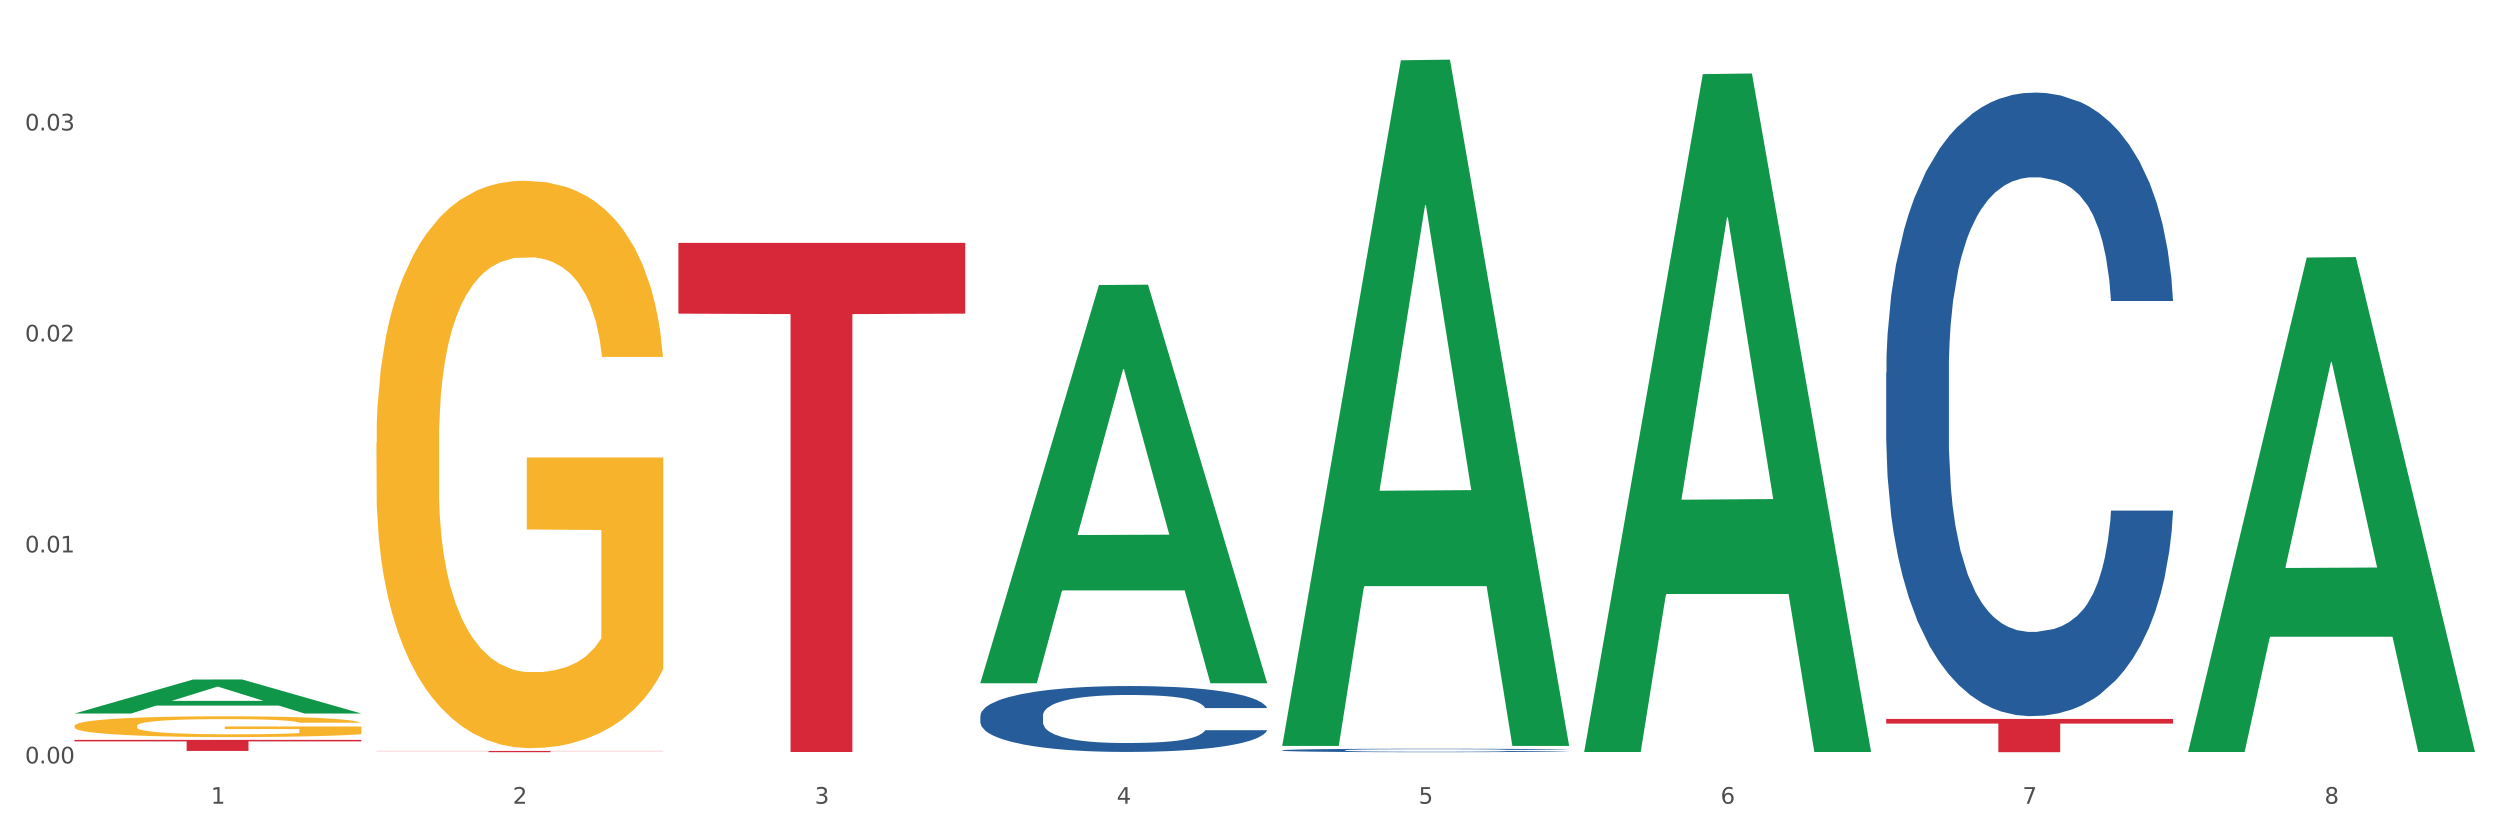 <?xml version="1.0" encoding="utf-8" standalone="no"?>
<!DOCTYPE svg PUBLIC "-//W3C//DTD SVG 1.1//EN"
  "http://www.w3.org/Graphics/SVG/1.1/DTD/svg11.dtd">
<svg xmlns:xlink="http://www.w3.org/1999/xlink" width="1080pt" height="360pt" viewBox="0 0 1080 360" xmlns="http://www.w3.org/2000/svg" version="1.1">
 <rect x="0" y="0" width="1080" height="360" fill="#333333" stroke="none"/>
 <defs>
  <style type="text/css">*{stroke-linejoin: round; stroke-linecap: butt}</style>
 </defs>
 <g id="figure_1">
  <g id="patch_1">
   <path d="M 0 360 
L 1080 360 
L 1080 0 
L 0 0 
z
" style="fill: #ffffff; stroke: #ffffff; stroke-linejoin: miter"/>
  </g>
  <g id="axes_1">
   <g id="matplotlib.axis_1">
    <g id="xtick_1">
     <g id="text_1">
      <!-- 1 -->
      <g style="fill: #4d4d4d" transform="translate(91.082 347.204) scale(0.096 -0.096)">
       <defs>
        <path id="DejaVuSans-31" d="M 794 531 
L 1825 531 
L 1825 4091 
L 703 3866 
L 703 4441 
L 1819 4666 
L 2450 4666 
L 2450 531 
L 3481 531 
L 3481 0 
L 794 0 
L 794 531 
z
" transform="scale(0.016)"/>
       </defs>
       <use xlink:href="#DejaVuSans-31"/>
      </g>
     </g>
    </g>
    <g id="xtick_2">
     <g id="text_2">
      <!-- 2 -->
      <g style="fill: #4d4d4d" transform="translate(221.525 347.204) scale(0.096 -0.096)">
       <defs>
        <path id="DejaVuSans-32" d="M 1228 531 
L 3431 531 
L 3431 0 
L 469 0 
L 469 531 
Q 828 903 1448 1529 
Q 2069 2156 2228 2338 
Q 2531 2678 2651 2914 
Q 2772 3150 2772 3378 
Q 2772 3750 2511 3984 
Q 2250 4219 1831 4219 
Q 1534 4219 1204 4116 
Q 875 4013 500 3803 
L 500 4441 
Q 881 4594 1212 4672 
Q 1544 4750 1819 4750 
Q 2544 4750 2975 4387 
Q 3406 4025 3406 3419 
Q 3406 3131 3298 2873 
Q 3191 2616 2906 2266 
Q 2828 2175 2409 1742 
Q 1991 1309 1228 531 
z
" transform="scale(0.016)"/>
       </defs>
       <use xlink:href="#DejaVuSans-32"/>
      </g>
     </g>
    </g>
    <g id="xtick_3">
     <g id="text_3">
      <!-- 3 -->
      <g style="fill: #4d4d4d" transform="translate(351.968 347.204) scale(0.096 -0.096)">
       <defs>
        <path id="DejaVuSans-33" d="M 2597 2516 
Q 3050 2419 3304 2112 
Q 3559 1806 3559 1356 
Q 3559 666 3084 287 
Q 2609 -91 1734 -91 
Q 1441 -91 1130 -33 
Q 819 25 488 141 
L 488 750 
Q 750 597 1062 519 
Q 1375 441 1716 441 
Q 2309 441 2620 675 
Q 2931 909 2931 1356 
Q 2931 1769 2642 2001 
Q 2353 2234 1838 2234 
L 1294 2234 
L 1294 2753 
L 1863 2753 
Q 2328 2753 2575 2939 
Q 2822 3125 2822 3475 
Q 2822 3834 2567 4026 
Q 2313 4219 1838 4219 
Q 1578 4219 1281 4162 
Q 984 4106 628 3988 
L 628 4550 
Q 988 4650 1302 4700 
Q 1616 4750 1894 4750 
Q 2613 4750 3031 4423 
Q 3450 4097 3450 3541 
Q 3450 3153 3228 2886 
Q 3006 2619 2597 2516 
z
" transform="scale(0.016)"/>
       </defs>
       <use xlink:href="#DejaVuSans-33"/>
      </g>
     </g>
    </g>
    <g id="xtick_4">
     <g id="text_4">
      <!-- 4 -->
      <g style="fill: #4d4d4d" transform="translate(482.412 347.204) scale(0.096 -0.096)">
       <defs>
        <path id="DejaVuSans-34" d="M 2419 4116 
L 825 1625 
L 2419 1625 
L 2419 4116 
z
M 2253 4666 
L 3047 4666 
L 3047 1625 
L 3713 1625 
L 3713 1100 
L 3047 1100 
L 3047 0 
L 2419 0 
L 2419 1100 
L 313 1100 
L 313 1709 
L 2253 4666 
z
" transform="scale(0.016)"/>
       </defs>
       <use xlink:href="#DejaVuSans-34"/>
      </g>
     </g>
    </g>
    <g id="xtick_5">
     <g id="text_5">
      <!-- 5 -->
      <g style="fill: #4d4d4d" transform="translate(612.855 347.204) scale(0.096 -0.096)">
       <defs>
        <path id="DejaVuSans-35" d="M 691 4666 
L 3169 4666 
L 3169 4134 
L 1269 4134 
L 1269 2991 
Q 1406 3038 1543 3061 
Q 1681 3084 1819 3084 
Q 2600 3084 3056 2656 
Q 3513 2228 3513 1497 
Q 3513 744 3044 326 
Q 2575 -91 1722 -91 
Q 1428 -91 1123 -41 
Q 819 9 494 109 
L 494 744 
Q 775 591 1075 516 
Q 1375 441 1709 441 
Q 2250 441 2565 725 
Q 2881 1009 2881 1497 
Q 2881 1984 2565 2268 
Q 2250 2553 1709 2553 
Q 1456 2553 1204 2497 
Q 953 2441 691 2322 
L 691 4666 
z
" transform="scale(0.016)"/>
       </defs>
       <use xlink:href="#DejaVuSans-35"/>
      </g>
     </g>
    </g>
    <g id="xtick_6">
     <g id="text_6">
      <!-- 6 -->
      <g style="fill: #4d4d4d" transform="translate(743.299 347.204) scale(0.096 -0.096)">
       <defs>
        <path id="DejaVuSans-36" d="M 2113 2584 
Q 1688 2584 1439 2293 
Q 1191 2003 1191 1497 
Q 1191 994 1439 701 
Q 1688 409 2113 409 
Q 2538 409 2786 701 
Q 3034 994 3034 1497 
Q 3034 2003 2786 2293 
Q 2538 2584 2113 2584 
z
M 3366 4563 
L 3366 3988 
Q 3128 4100 2886 4159 
Q 2644 4219 2406 4219 
Q 1781 4219 1451 3797 
Q 1122 3375 1075 2522 
Q 1259 2794 1537 2939 
Q 1816 3084 2150 3084 
Q 2853 3084 3261 2657 
Q 3669 2231 3669 1497 
Q 3669 778 3244 343 
Q 2819 -91 2113 -91 
Q 1303 -91 875 529 
Q 447 1150 447 2328 
Q 447 3434 972 4092 
Q 1497 4750 2381 4750 
Q 2619 4750 2861 4703 
Q 3103 4656 3366 4563 
z
" transform="scale(0.016)"/>
       </defs>
       <use xlink:href="#DejaVuSans-36"/>
      </g>
     </g>
    </g>
    <g id="xtick_7">
     <g id="text_7">
      <!-- 7 -->
      <g style="fill: #4d4d4d" transform="translate(873.742 347.204) scale(0.096 -0.096)">
       <defs>
        <path id="DejaVuSans-37" d="M 525 4666 
L 3525 4666 
L 3525 4397 
L 1831 0 
L 1172 0 
L 2766 4134 
L 525 4134 
L 525 4666 
z
" transform="scale(0.016)"/>
       </defs>
       <use xlink:href="#DejaVuSans-37"/>
      </g>
     </g>
    </g>
    <g id="xtick_8">
     <g id="text_8">
      <!-- 8 -->
      <g style="fill: #4d4d4d" transform="translate(1004.185 347.204) scale(0.096 -0.096)">
       <defs>
        <path id="DejaVuSans-38" d="M 2034 2216 
Q 1584 2216 1326 1975 
Q 1069 1734 1069 1313 
Q 1069 891 1326 650 
Q 1584 409 2034 409 
Q 2484 409 2743 651 
Q 3003 894 3003 1313 
Q 3003 1734 2745 1975 
Q 2488 2216 2034 2216 
z
M 1403 2484 
Q 997 2584 770 2862 
Q 544 3141 544 3541 
Q 544 4100 942 4425 
Q 1341 4750 2034 4750 
Q 2731 4750 3128 4425 
Q 3525 4100 3525 3541 
Q 3525 3141 3298 2862 
Q 3072 2584 2669 2484 
Q 3125 2378 3379 2068 
Q 3634 1759 3634 1313 
Q 3634 634 3220 271 
Q 2806 -91 2034 -91 
Q 1263 -91 848 271 
Q 434 634 434 1313 
Q 434 1759 690 2068 
Q 947 2378 1403 2484 
z
M 1172 3481 
Q 1172 3119 1398 2916 
Q 1625 2713 2034 2713 
Q 2441 2713 2670 2916 
Q 2900 3119 2900 3481 
Q 2900 3844 2670 4047 
Q 2441 4250 2034 4250 
Q 1625 4250 1398 4047 
Q 1172 3844 1172 3481 
z
" transform="scale(0.016)"/>
       </defs>
       <use xlink:href="#DejaVuSans-38"/>
      </g>
     </g>
    </g>
    <g id="xtick_9"/>
    <g id="xtick_10"/>
    <g id="xtick_11"/>
    <g id="xtick_12"/>
    <g id="xtick_13"/>
    <g id="xtick_14"/>
    <g id="xtick_15"/>
   </g>
   <g id="matplotlib.axis_2">
    <g id="ytick_1">
     <g id="text_9">
      <!-- 0.00 -->
      <g style="fill: #4d4d4d" transform="translate(10.8 329.798) scale(0.096 -0.096)">
       <defs>
        <path id="DejaVuSans-30" d="M 2034 4250 
Q 1547 4250 1301 3770 
Q 1056 3291 1056 2328 
Q 1056 1369 1301 889 
Q 1547 409 2034 409 
Q 2525 409 2770 889 
Q 3016 1369 3016 2328 
Q 3016 3291 2770 3770 
Q 2525 4250 2034 4250 
z
M 2034 4750 
Q 2819 4750 3233 4129 
Q 3647 3509 3647 2328 
Q 3647 1150 3233 529 
Q 2819 -91 2034 -91 
Q 1250 -91 836 529 
Q 422 1150 422 2328 
Q 422 3509 836 4129 
Q 1250 4750 2034 4750 
z
" transform="scale(0.016)"/>
        <path id="DejaVuSans-2e" d="M 684 794 
L 1344 794 
L 1344 0 
L 684 0 
L 684 794 
z
" transform="scale(0.016)"/>
       </defs>
       <use xlink:href="#DejaVuSans-30"/>
       <use xlink:href="#DejaVuSans-2e" transform="translate(63.623 0)"/>
       <use xlink:href="#DejaVuSans-30" transform="translate(95.41 0)"/>
       <use xlink:href="#DejaVuSans-30" transform="translate(159.033 0)"/>
      </g>
     </g>
    </g>
    <g id="ytick_2">
     <g id="text_10">
      <!-- 0.01 -->
      <g style="fill: #4d4d4d" transform="translate(10.8 238.652) scale(0.096 -0.096)">
       <use xlink:href="#DejaVuSans-30"/>
       <use xlink:href="#DejaVuSans-2e" transform="translate(63.623 0)"/>
       <use xlink:href="#DejaVuSans-30" transform="translate(95.41 0)"/>
       <use xlink:href="#DejaVuSans-31" transform="translate(159.033 0)"/>
      </g>
     </g>
    </g>
    <g id="ytick_3">
     <g id="text_11">
      <!-- 0.02 -->
      <g style="fill: #4d4d4d" transform="translate(10.8 147.507) scale(0.096 -0.096)">
       <use xlink:href="#DejaVuSans-30"/>
       <use xlink:href="#DejaVuSans-2e" transform="translate(63.623 0)"/>
       <use xlink:href="#DejaVuSans-30" transform="translate(95.41 0)"/>
       <use xlink:href="#DejaVuSans-32" transform="translate(159.033 0)"/>
      </g>
     </g>
    </g>
    <g id="ytick_4">
     <g id="text_12">
      <!-- 0.03 -->
      <g style="fill: #4d4d4d" transform="translate(10.8 56.361) scale(0.096 -0.096)">
       <use xlink:href="#DejaVuSans-30"/>
       <use xlink:href="#DejaVuSans-2e" transform="translate(63.623 0)"/>
       <use xlink:href="#DejaVuSans-30" transform="translate(95.41 0)"/>
       <use xlink:href="#DejaVuSans-33" transform="translate(159.033 0)"/>
      </g>
     </g>
    </g>
    <g id="ytick_5"/>
    <g id="ytick_6"/>
    <g id="ytick_7"/>
   </g>
   <g id="PolyCollection_1">
    <path d="M 32.175 308.217 
L 32.303 308.203 
L 83.404 293.549 
L 104.611 293.535 
L 156.096 308.245 
L 131.567 308.245 
L 120.453 304.819 
L 67.691 304.819 
L 67.307 304.874 
L 56.576 308.245 
L 32.175 308.245 
L 32.175 308.217 
L 74.334 302.775 
L 113.81 302.761 
L 94.263 296.67 
L 94.008 296.643 
L 93.752 296.684 
L 74.206 302.761 
L 74.334 302.775 
L 32.175 308.217 
z
" clip-path="url(#p6782460283)" style="fill: #109648"/>
    <path d="M 814.835 161.032 
L 814.982 160.786 
L 814.982 153.897 
L 815.421 144.548 
L 817.033 127.327 
L 819.083 114.287 
L 822.599 99.034 
L 824.503 92.637 
L 826.993 85.502 
L 832.12 73.939 
L 837.979 64.098 
L 842.08 58.685 
L 845.157 55.241 
L 852.041 49.09 
L 855.996 46.384 
L 860.097 44.17 
L 863.613 42.694 
L 869.472 40.971 
L 874.159 40.233 
L 879.579 39.987 
L 884.12 40.233 
L 890.126 41.218 
L 898.914 44.17 
L 902.283 45.892 
L 906.824 48.844 
L 911.512 52.781 
L 915.32 56.717 
L 919.714 62.376 
L 924.255 69.757 
L 928.65 79.106 
L 931.726 87.716 
L 934.216 96.819 
L 936.413 107.891 
L 938.024 119.946 
L 938.757 130.033 
L 911.951 130.033 
L 911.219 120.93 
L 909.754 111.089 
L 908.289 104.446 
L 906.678 99.034 
L 904.188 92.883 
L 901.99 88.947 
L 898.328 84.272 
L 894.959 81.32 
L 892.176 79.598 
L 888.807 78.121 
L 881.63 76.645 
L 876.503 76.645 
L 873.28 77.137 
L 869.326 78.367 
L 865.957 80.09 
L 862.002 83.042 
L 858.926 86.24 
L 855.849 90.423 
L 854.092 93.375 
L 851.455 98.788 
L 849.697 103.216 
L 847.354 110.843 
L 846.035 116.255 
L 843.692 130.279 
L 842.666 140.612 
L 842.227 147.747 
L 841.934 155.62 
L 841.934 194 
L 842.813 211.221 
L 843.545 218.602 
L 844.717 226.967 
L 846.914 237.792 
L 850.137 248.371 
L 853.506 255.998 
L 856.289 260.673 
L 858.926 264.117 
L 861.562 266.823 
L 864.785 269.284 
L 867.421 270.76 
L 871.376 272.236 
L 876.064 272.974 
L 879.726 272.974 
L 887.196 271.744 
L 890.565 270.514 
L 893.788 268.791 
L 897.303 266.085 
L 900.086 263.133 
L 901.697 260.919 
L 904.334 256.244 
L 906.385 251.324 
L 908.142 245.665 
L 909.314 240.745 
L 910.633 233.364 
L 911.658 224.999 
L 911.951 220.57 
L 938.757 220.57 
L 938.171 229.427 
L 937.145 238.038 
L 935.095 249.601 
L 933.483 256.244 
L 930.993 264.363 
L 928.357 271.252 
L 924.695 278.879 
L 921.326 284.537 
L 917.81 289.458 
L 914.002 293.886 
L 907.117 300.037 
L 904.627 301.759 
L 899.354 304.711 
L 895.252 306.433 
L 889.247 308.156 
L 883.095 309.14 
L 876.65 309.386 
L 870.937 308.894 
L 864.638 307.418 
L 860.683 305.941 
L 856.289 303.727 
L 851.162 300.283 
L 846.328 296.1 
L 841.788 291.18 
L 837.54 285.521 
L 833.585 279.125 
L 828.458 268.545 
L 824.649 258.212 
L 821.866 248.617 
L 819.962 240.499 
L 818.058 230.165 
L 817.033 223.031 
L 815.421 205.809 
L 814.835 189.817 
L 814.835 161.032 
z
" clip-path="url(#p6782460283)" style="fill: #255c99"/>
    <path d="M 553.949 324.122 
L 554.095 324.121 
L 554.095 324.083 
L 554.535 324.03 
L 556.146 323.934 
L 558.196 323.862 
L 561.712 323.777 
L 563.616 323.741 
L 566.106 323.701 
L 571.233 323.637 
L 577.092 323.582 
L 581.194 323.552 
L 584.27 323.532 
L 591.154 323.498 
L 595.109 323.483 
L 599.211 323.471 
L 602.726 323.463 
L 608.585 323.453 
L 613.273 323.449 
L 618.692 323.447 
L 623.233 323.449 
L 629.239 323.454 
L 638.028 323.471 
L 641.397 323.48 
L 645.937 323.497 
L 650.625 323.519 
L 654.433 323.541 
L 658.828 323.572 
L 663.368 323.613 
L 667.763 323.666 
L 670.839 323.714 
L 673.329 323.764 
L 675.526 323.826 
L 677.137 323.893 
L 677.87 323.949 
L 651.064 323.949 
L 650.332 323.899 
L 648.867 323.844 
L 647.402 323.807 
L 645.791 323.777 
L 643.301 323.742 
L 641.104 323.72 
L 637.442 323.694 
L 634.073 323.678 
L 631.289 323.668 
L 627.92 323.66 
L 620.743 323.652 
L 615.616 323.652 
L 612.394 323.655 
L 608.439 323.661 
L 605.07 323.671 
L 601.115 323.687 
L 598.039 323.705 
L 594.963 323.729 
L 593.205 323.745 
L 590.568 323.775 
L 588.811 323.8 
L 586.467 323.842 
L 585.149 323.873 
L 582.805 323.951 
L 581.78 324.008 
L 581.34 324.048 
L 581.047 324.092 
L 581.047 324.306 
L 581.926 324.402 
L 582.658 324.443 
L 583.83 324.49 
L 586.027 324.55 
L 589.25 324.609 
L 592.619 324.652 
L 595.402 324.678 
L 598.039 324.697 
L 600.675 324.712 
L 603.898 324.726 
L 606.535 324.734 
L 610.489 324.742 
L 615.177 324.746 
L 618.839 324.746 
L 626.309 324.74 
L 629.678 324.733 
L 632.901 324.723 
L 636.416 324.708 
L 639.199 324.692 
L 640.811 324.679 
L 643.447 324.653 
L 645.498 324.626 
L 647.256 324.594 
L 648.428 324.567 
L 649.746 324.526 
L 650.771 324.479 
L 651.064 324.454 
L 677.87 324.454 
L 677.284 324.504 
L 676.259 324.552 
L 674.208 324.616 
L 672.597 324.653 
L 670.106 324.698 
L 667.47 324.737 
L 663.808 324.779 
L 660.439 324.811 
L 656.923 324.838 
L 653.115 324.863 
L 646.23 324.897 
L 643.74 324.907 
L 638.467 324.923 
L 634.366 324.933 
L 628.36 324.943 
L 622.208 324.948 
L 615.763 324.95 
L 610.05 324.947 
L 603.751 324.939 
L 599.797 324.93 
L 595.402 324.918 
L 590.275 324.899 
L 585.442 324.875 
L 580.901 324.848 
L 576.653 324.816 
L 572.698 324.781 
L 567.571 324.722 
L 563.763 324.664 
L 560.98 324.611 
L 559.075 324.565 
L 557.171 324.508 
L 556.146 324.468 
L 554.535 324.372 
L 553.949 324.283 
L 553.949 324.122 
z
" clip-path="url(#p6782460283)" style="fill: #255c99"/>
    <path d="M 423.505 309.156 
L 423.652 309.13 
L 423.652 308.402 
L 424.091 307.414 
L 425.702 305.594 
L 427.753 304.215 
L 431.269 302.603 
L 433.173 301.927 
L 435.663 301.173 
L 440.79 299.951 
L 446.649 298.91 
L 450.75 298.338 
L 453.826 297.974 
L 460.711 297.324 
L 464.666 297.038 
L 468.767 296.804 
L 472.283 296.648 
L 478.142 296.466 
L 482.829 296.388 
L 488.249 296.362 
L 492.79 296.388 
L 498.795 296.492 
L 507.584 296.804 
L 510.953 296.986 
L 515.494 297.298 
L 520.181 297.714 
L 523.99 298.13 
L 528.384 298.728 
L 532.925 299.509 
L 537.319 300.497 
L 540.395 301.407 
L 542.886 302.369 
L 545.083 303.539 
L 546.694 304.814 
L 547.426 305.88 
L 520.621 305.88 
L 519.888 304.918 
L 518.424 303.877 
L 516.959 303.175 
L 515.348 302.603 
L 512.857 301.953 
L 510.66 301.537 
L 506.998 301.043 
L 503.629 300.731 
L 500.846 300.549 
L 497.477 300.393 
L 490.3 300.237 
L 485.173 300.237 
L 481.95 300.289 
L 477.995 300.419 
L 474.626 300.601 
L 470.671 300.913 
L 467.595 301.251 
L 464.519 301.693 
L 462.762 302.005 
L 460.125 302.577 
L 458.367 303.045 
L 456.024 303.851 
L 454.705 304.424 
L 452.362 305.906 
L 451.336 306.998 
L 450.897 307.752 
L 450.604 308.584 
L 450.604 312.641 
L 451.483 314.462 
L 452.215 315.242 
L 453.387 316.126 
L 455.584 317.27 
L 458.807 318.388 
L 462.176 319.194 
L 464.959 319.689 
L 467.595 320.053 
L 470.232 320.339 
L 473.455 320.599 
L 476.091 320.755 
L 480.046 320.911 
L 484.733 320.989 
L 488.395 320.989 
L 495.866 320.859 
L 499.235 320.729 
L 502.457 320.547 
L 505.973 320.261 
L 508.756 319.949 
L 510.367 319.715 
L 513.004 319.22 
L 515.055 318.7 
L 516.812 318.102 
L 517.984 317.582 
L 519.302 316.802 
L 520.328 315.918 
L 520.621 315.45 
L 547.426 315.45 
L 546.84 316.386 
L 545.815 317.296 
L 543.764 318.518 
L 542.153 319.22 
L 539.663 320.079 
L 537.026 320.807 
L 533.364 321.613 
L 529.995 322.211 
L 526.48 322.731 
L 522.671 323.199 
L 515.787 323.849 
L 513.297 324.031 
L 508.024 324.343 
L 503.922 324.526 
L 497.917 324.708 
L 491.764 324.812 
L 485.319 324.838 
L 479.607 324.786 
L 473.308 324.63 
L 469.353 324.473 
L 464.959 324.239 
L 459.832 323.875 
L 454.998 323.433 
L 450.457 322.913 
L 446.209 322.315 
L 442.255 321.639 
L 437.128 320.521 
L 433.319 319.428 
L 430.536 318.414 
L 428.632 317.556 
L 426.728 316.464 
L 425.702 315.71 
L 424.091 313.889 
L 423.505 312.199 
L 423.505 309.156 
z
" clip-path="url(#p6782460283)" style="fill: #255c99"/>
    <path d="M 32.175 319.621 
L 156.096 319.621 
L 156.096 320.285 
L 107.35 320.29 
L 107.35 324.404 
L 80.628 324.404 
L 80.628 320.29 
L 32.175 320.285 
L 32.175 319.625 
L 32.175 319.621 
z
" clip-path="url(#p6782460283)" style="fill: #d62839"/>
    <path d="M 162.618 324.414 
L 286.54 324.414 
L 286.54 324.488 
L 237.793 324.489 
L 237.793 324.95 
L 211.071 324.95 
L 211.071 324.489 
L 162.618 324.488 
L 162.618 324.414 
L 162.618 324.414 
z
" clip-path="url(#p6782460283)" style="fill: #d62839"/>
    <path d="M 32.175 313.593 
L 32.321 313.584 
L 32.321 313.289 
L 32.614 313.035 
L 34.077 312.421 
L 36.272 311.913 
L 37.881 311.642 
L 39.49 311.421 
L 41.392 311.2 
L 43.733 310.97 
L 47.976 310.634 
L 50.61 310.462 
L 53.828 310.282 
L 59.681 310.02 
L 63.923 309.872 
L 68.313 309.749 
L 75.482 309.602 
L 80.163 309.536 
L 85.138 309.487 
L 91.136 309.454 
L 95.672 309.446 
L 105.621 309.471 
L 114.106 309.544 
L 118.203 309.602 
L 123.47 309.7 
L 126.25 309.766 
L 130.785 309.897 
L 135.467 310.069 
L 138.686 310.216 
L 143.514 310.495 
L 147.172 310.774 
L 150.537 311.118 
L 152.292 311.355 
L 153.609 311.577 
L 154.779 311.831 
L 155.95 312.232 
L 129.615 312.232 
L 128.591 311.945 
L 126.981 311.675 
L 124.64 311.413 
L 122.592 311.249 
L 119.081 311.044 
L 115.862 310.913 
L 112.497 310.815 
L 108.4 310.733 
L 105.182 310.692 
L 100.646 310.659 
L 91.722 310.667 
L 85.723 310.733 
L 81.626 310.815 
L 78.993 310.888 
L 76.652 310.97 
L 74.019 311.085 
L 70.946 311.257 
L 68.752 311.413 
L 66.557 311.609 
L 64.801 311.806 
L 63.192 312.036 
L 61.875 312.281 
L 60.851 312.535 
L 59.973 312.847 
L 59.242 313.363 
L 59.242 314.486 
L 59.534 314.74 
L 60.266 315.076 
L 61.144 315.33 
L 62.607 315.633 
L 63.923 315.838 
L 66.411 316.133 
L 69.19 316.379 
L 71.385 316.534 
L 73.58 316.666 
L 77.384 316.846 
L 81.626 316.993 
L 85.284 317.083 
L 90.259 317.165 
L 93.624 317.198 
L 96.55 317.215 
L 103.719 317.215 
L 108.839 317.19 
L 114.545 317.133 
L 118.934 317.059 
L 122.592 316.969 
L 126.689 316.821 
L 129.322 316.682 
L 129.322 314.969 
L 97.135 314.961 
L 97.135 313.822 
L 156.096 313.822 
L 156.096 317.165 
L 153.609 317.337 
L 150.829 317.493 
L 147.903 317.632 
L 143.514 317.805 
L 138.247 317.968 
L 133.565 318.083 
L 128.591 318.182 
L 122.738 318.272 
L 115.131 318.354 
L 110.449 318.386 
L 104.596 318.411 
L 97.72 318.419 
L 91.722 318.403 
L 85.869 318.362 
L 79.724 318.288 
L 73.726 318.182 
L 69.19 318.075 
L 64.655 317.944 
L 59.827 317.772 
L 56.023 317.608 
L 53.097 317.46 
L 49.878 317.272 
L 46.367 317.026 
L 43.733 316.805 
L 41.392 316.575 
L 38.905 316.28 
L 37.149 316.026 
L 35.394 315.707 
L 34.37 315.469 
L 33.199 315.1 
L 32.321 314.584 
L 32.175 313.593 
z
" clip-path="url(#p6782460283)" style="fill: #f7b32b"/>
    <path d="M 814.835 310.587 
L 938.757 310.587 
L 938.757 312.583 
L 890.01 312.597 
L 890.01 324.95 
L 863.288 324.95 
L 863.288 312.597 
L 814.835 312.583 
L 814.835 310.601 
L 814.835 310.587 
z
" clip-path="url(#p6782460283)" style="fill: #d62839"/>
    <path d="M 293.062 104.925 
L 416.983 104.925 
L 416.983 135.49 
L 368.237 135.696 
L 368.237 324.864 
L 341.514 324.864 
L 341.514 135.696 
L 293.062 135.49 
L 293.062 105.132 
L 293.062 104.925 
z
" clip-path="url(#p6782460283)" style="fill: #d62839"/>
    <path d="M 945.279 324.47 
L 945.407 324.269 
L 996.508 111.255 
L 1017.715 111.054 
L 1069.2 324.871 
L 1044.671 324.871 
L 1033.557 275.081 
L 980.794 275.081 
L 980.411 275.884 
L 969.68 324.871 
L 945.279 324.871 
L 945.279 324.47 
L 987.438 245.367 
L 1026.913 245.167 
L 1007.367 156.628 
L 1007.112 156.227 
L 1006.856 156.829 
L 987.31 245.167 
L 987.438 245.367 
L 945.279 324.47 
z
" clip-path="url(#p6782460283)" style="fill: #109648"/>
    <path d="M 684.392 324.303 
L 684.52 324.028 
L 735.621 32.02 
L 756.828 31.745 
L 808.313 324.853 
L 783.784 324.853 
L 772.67 256.599 
L 719.908 256.599 
L 719.524 257.7 
L 708.793 324.853 
L 684.392 324.853 
L 684.392 324.303 
L 726.551 215.866 
L 766.027 215.591 
L 746.48 94.22 
L 746.225 93.669 
L 745.969 94.495 
L 726.423 215.591 
L 726.551 215.866 
L 684.392 324.303 
z
" clip-path="url(#p6782460283)" style="fill: #109648"/>
    <path d="M 553.949 321.689 
L 554.076 321.411 
L 605.178 26.038 
L 626.385 25.759 
L 677.87 322.246 
L 653.341 322.246 
L 642.226 253.205 
L 589.464 253.205 
L 589.081 254.318 
L 578.35 322.246 
L 553.949 322.246 
L 553.949 321.689 
L 596.107 212.003 
L 635.583 211.725 
L 616.037 88.954 
L 615.781 88.397 
L 615.526 89.233 
L 595.98 211.725 
L 596.107 212.003 
L 553.949 321.689 
z
" clip-path="url(#p6782460283)" style="fill: #109648"/>
    <path d="M 423.505 294.837 
L 423.633 294.675 
L 474.734 123.134 
L 495.942 122.972 
L 547.426 295.16 
L 522.898 295.16 
L 511.783 255.064 
L 459.021 255.064 
L 458.637 255.711 
L 447.906 295.16 
L 423.505 295.16 
L 423.505 294.837 
L 465.664 231.136 
L 505.14 230.974 
L 485.594 159.673 
L 485.338 159.35 
L 485.083 159.835 
L 465.536 230.974 
L 465.664 231.136 
L 423.505 294.837 
z
" clip-path="url(#p6782460283)" style="fill: #109648"/>
    <path d="M 162.618 191.346 
L 162.765 191.122 
L 162.765 183.063 
L 163.057 176.122 
L 164.52 159.331 
L 166.715 145.451 
L 168.324 138.063 
L 169.934 132.018 
L 171.836 125.973 
L 174.177 119.704 
L 178.419 110.525 
L 181.053 105.824 
L 184.272 100.898 
L 190.124 93.734 
L 194.367 89.704 
L 198.756 86.346 
L 205.925 82.316 
L 210.607 80.525 
L 215.581 79.182 
L 221.58 78.286 
L 226.115 78.062 
L 236.064 78.734 
L 244.55 80.749 
L 248.646 82.316 
L 253.913 85.003 
L 256.693 86.794 
L 261.229 90.376 
L 265.91 95.077 
L 269.129 99.107 
L 273.957 106.719 
L 277.615 114.331 
L 280.98 123.734 
L 282.736 130.227 
L 284.052 136.271 
L 285.223 143.212 
L 286.393 154.182 
L 260.058 154.182 
L 259.034 146.346 
L 257.425 138.958 
L 255.084 131.794 
L 253.036 127.316 
L 249.524 121.719 
L 246.305 118.137 
L 242.94 115.451 
L 238.844 113.212 
L 235.625 112.092 
L 231.09 111.197 
L 222.165 111.421 
L 216.166 113.212 
L 212.07 115.451 
L 209.436 117.465 
L 207.095 119.704 
L 204.462 122.839 
L 201.389 127.54 
L 199.195 131.794 
L 197 137.167 
L 195.245 142.54 
L 193.635 148.809 
L 192.319 155.525 
L 191.294 162.466 
L 190.417 170.973 
L 189.685 185.078 
L 189.685 215.749 
L 189.978 222.69 
L 190.709 231.869 
L 191.587 238.809 
L 193.05 247.093 
L 194.367 252.69 
L 196.854 260.749 
L 199.634 267.466 
L 201.828 271.72 
L 204.023 275.302 
L 207.827 280.227 
L 212.07 284.257 
L 215.727 286.72 
L 220.702 288.958 
L 224.067 289.854 
L 226.993 290.302 
L 234.162 290.302 
L 239.283 289.63 
L 244.989 288.063 
L 249.378 286.048 
L 253.036 283.585 
L 257.132 279.555 
L 259.766 275.749 
L 259.766 228.958 
L 227.578 228.734 
L 227.578 197.615 
L 286.54 197.615 
L 286.54 288.958 
L 284.052 293.66 
L 281.273 297.914 
L 278.346 301.72 
L 273.957 306.421 
L 268.69 310.899 
L 264.008 314.033 
L 259.034 316.72 
L 253.182 319.182 
L 245.574 321.421 
L 240.892 322.317 
L 235.04 322.988 
L 228.164 323.212 
L 222.165 322.765 
L 216.313 321.645 
L 210.168 319.63 
L 204.169 316.72 
L 199.634 313.809 
L 195.098 310.227 
L 190.27 305.526 
L 186.466 301.048 
L 183.54 297.018 
L 180.321 291.869 
L 176.81 285.153 
L 174.177 279.108 
L 171.836 272.839 
L 169.348 264.779 
L 167.593 257.839 
L 165.837 249.108 
L 164.813 242.615 
L 163.643 232.54 
L 162.765 218.436 
L 162.618 191.346 
z
" clip-path="url(#p6782460283)" style="fill: #f7b32b"/>
   </g>
  </g>
 </g>
 <defs>
  <clipPath id="p6782460283">
   <rect x="32.175" y="10.8" width="1037.025" height="329.109"/>
  </clipPath>
 </defs>
</svg>
